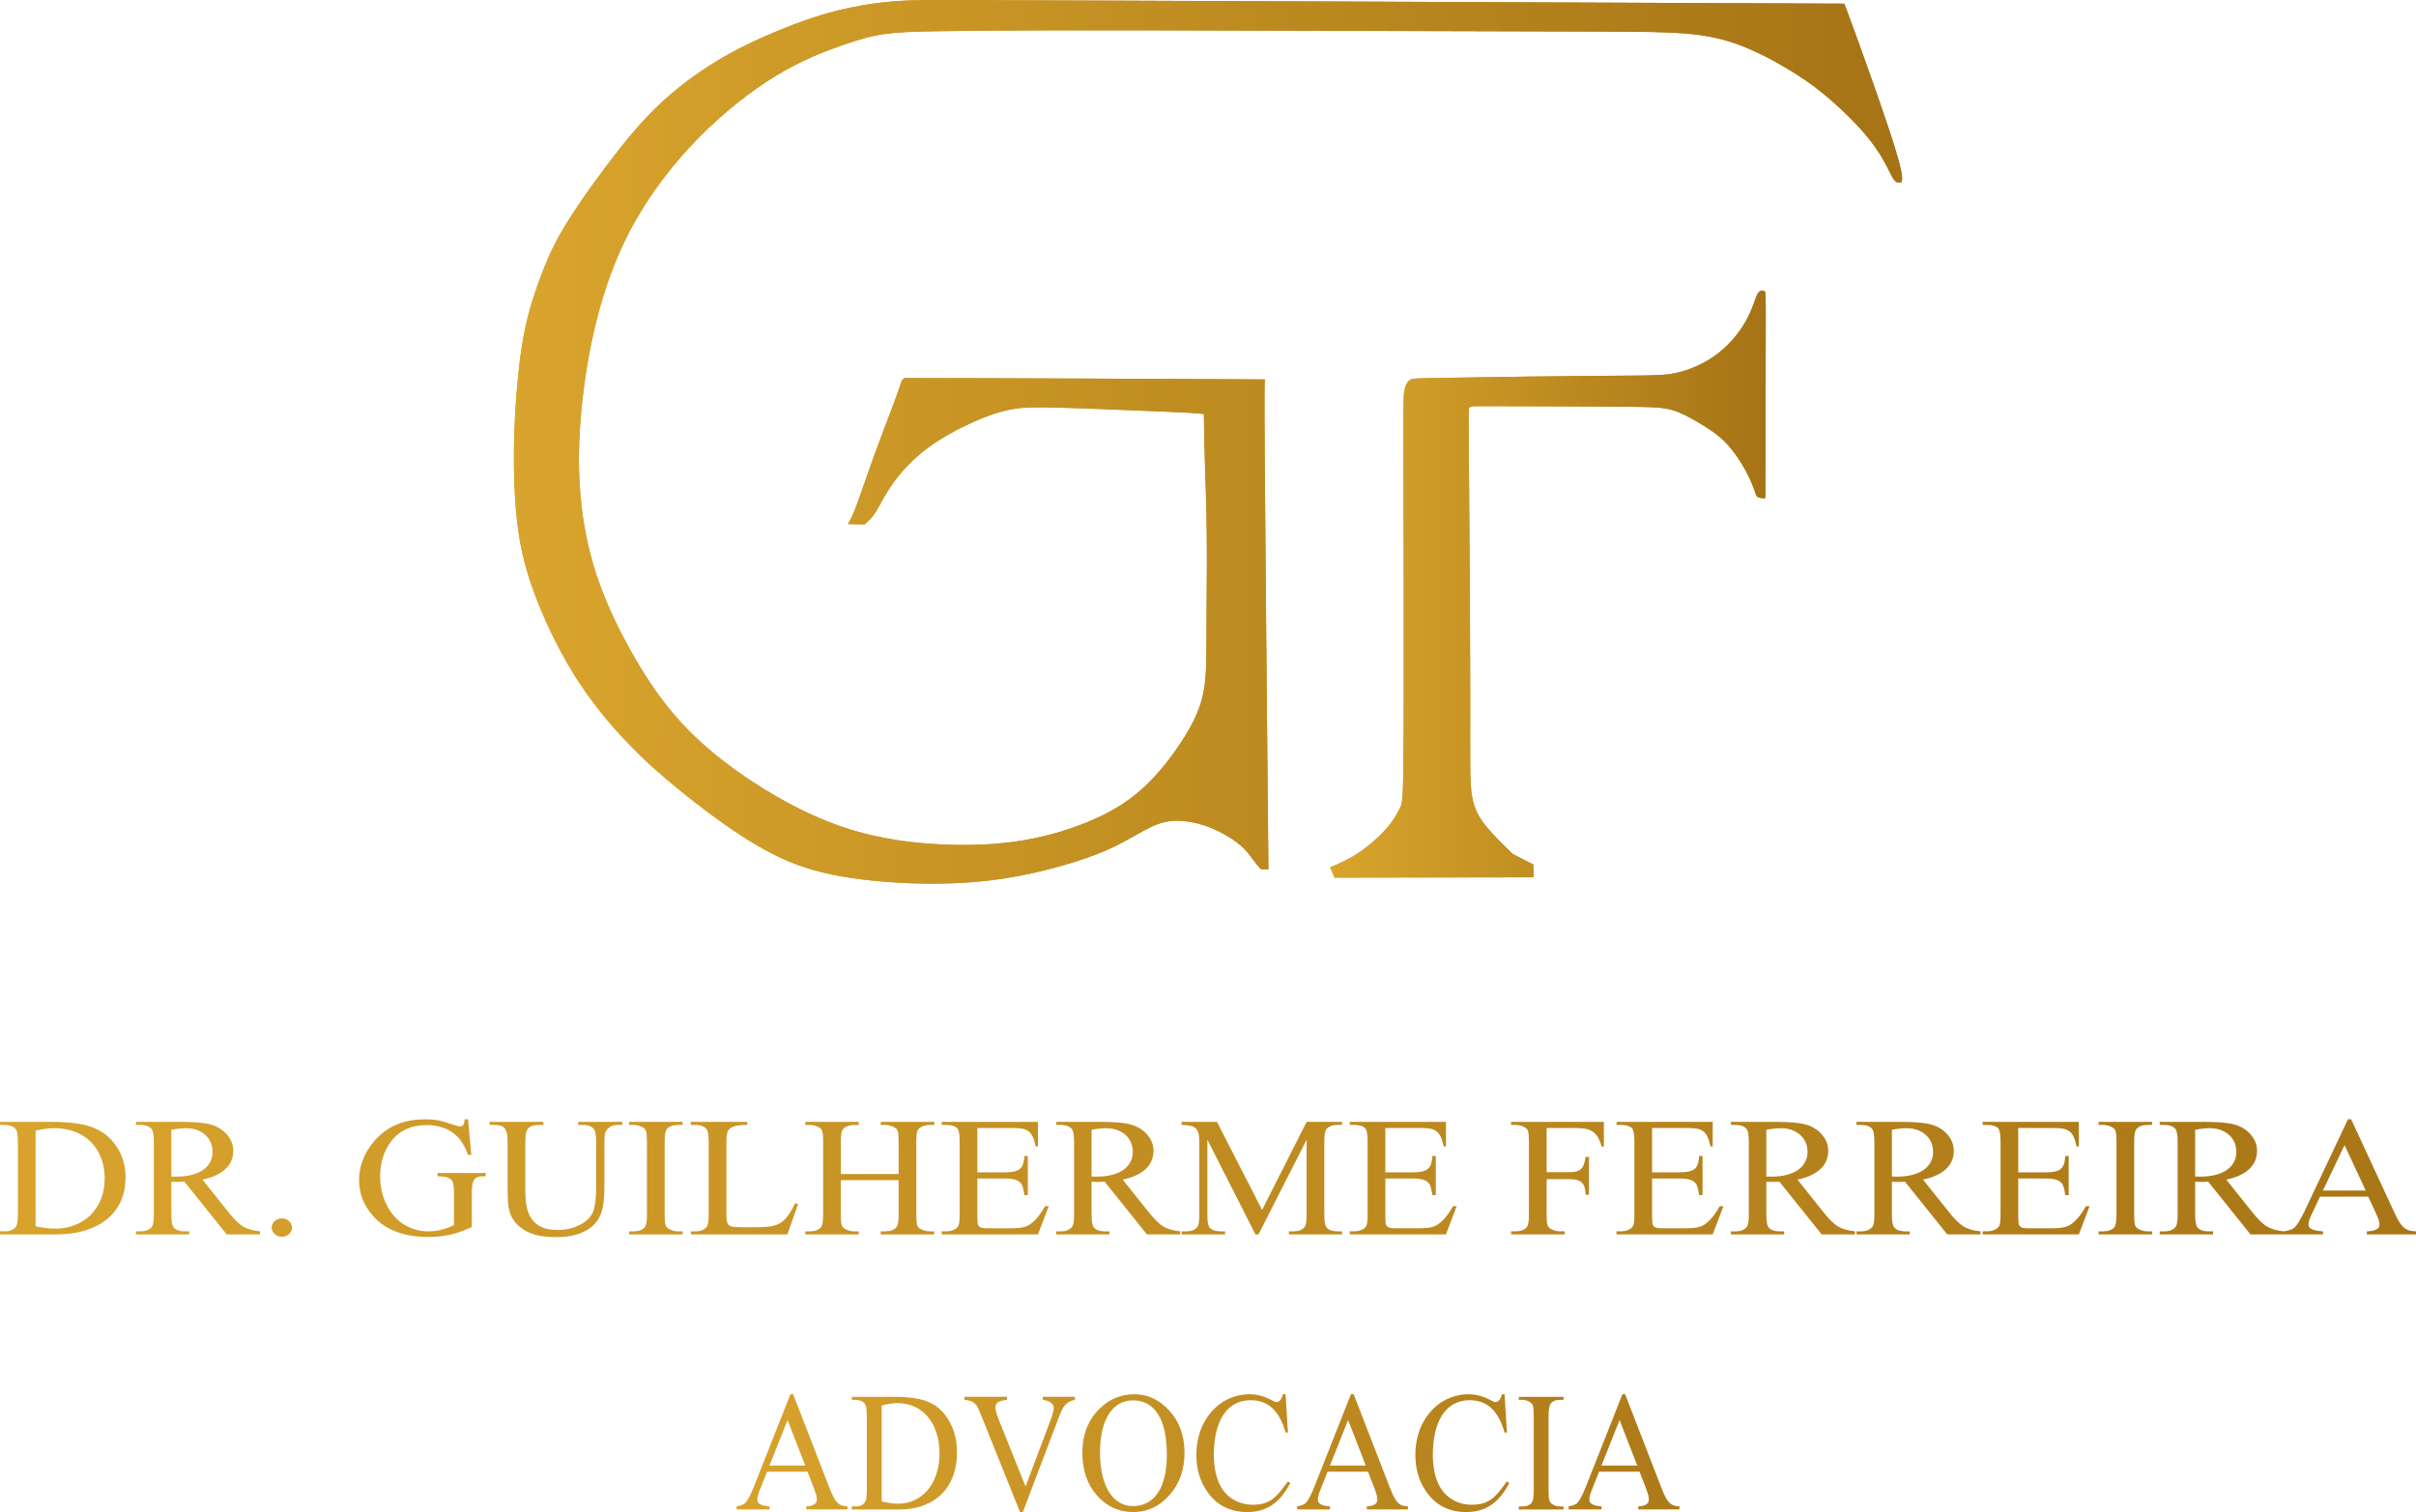 <svg xmlns="http://www.w3.org/2000/svg" width="123" height="77" viewBox="0 0 123 77" fill="none"><path fill-rule="evenodd" clip-rule="evenodd" d="M94.497 1.818C95.042 3.322 96.098 6.267 96.544 7.762C96.991 9.257 96.828 9.302 96.702 9.302C96.576 9.302 96.486 9.257 96.373 9.077C96.261 8.896 96.125 8.581 95.905 8.189C95.684 7.796 95.377 7.328 94.917 6.791C94.458 6.255 93.844 5.651 93.258 5.137C92.672 4.623 92.114 4.199 91.41 3.753C90.707 3.307 89.86 2.838 89.017 2.477C88.174 2.117 87.335 1.864 86.136 1.738C84.937 1.612 83.377 1.612 79.902 1.603C76.427 1.594 71.035 1.576 66.118 1.563C61.2 1.549 56.755 1.54 53.681 1.544C50.606 1.549 48.903 1.567 47.677 1.59C46.45 1.612 45.703 1.639 45.035 1.734C44.368 1.828 43.782 1.991 42.899 2.297C42.015 2.604 40.834 3.054 39.531 3.844C38.228 4.632 36.804 5.759 35.546 7.039C34.289 8.32 33.198 9.753 32.369 11.209C31.539 12.665 30.971 14.143 30.548 15.653C30.124 17.164 29.845 18.705 29.669 20.22C29.493 21.734 29.421 23.222 29.516 24.732C29.61 26.242 29.872 27.775 30.372 29.289C30.873 30.804 31.612 32.301 32.396 33.635C33.18 34.969 34.01 36.141 35.101 37.237C36.191 38.332 37.544 39.351 38.955 40.216C40.365 41.082 41.835 41.794 43.331 42.254C44.828 42.714 46.352 42.921 47.839 42.997C49.327 43.074 50.779 43.02 52.144 42.785C53.51 42.551 54.791 42.136 55.818 41.667C56.846 41.199 57.621 40.676 58.32 40.013C59.018 39.35 59.64 38.548 60.15 37.768C60.659 36.989 61.056 36.231 61.245 35.37C61.435 34.509 61.417 33.544 61.421 32.16C61.425 30.777 61.453 28.974 61.439 27.396C61.425 25.819 61.371 24.466 61.34 23.452C61.308 22.438 61.299 21.761 61.29 21.085C61.146 21.067 61.002 21.049 60.623 21.027C60.245 21.004 59.631 20.977 58.338 20.923C57.044 20.869 55.07 20.788 53.816 20.756C52.563 20.724 52.032 20.743 51.464 20.851C50.896 20.959 50.292 21.157 49.548 21.49C48.804 21.824 47.921 22.293 47.186 22.847C46.452 23.402 45.865 24.042 45.455 24.619C45.045 25.196 44.811 25.709 44.599 26.048C44.387 26.386 44.198 26.548 44.008 26.71C43.729 26.701 43.449 26.693 43.17 26.684C43.278 26.503 43.386 26.323 43.602 25.746C43.819 25.169 44.143 24.195 44.494 23.224C44.845 22.254 45.222 21.286 45.464 20.642C45.706 19.998 45.813 19.678 45.919 19.358C45.967 19.323 46.014 19.287 46.062 19.251C46.963 19.251 47.864 19.251 50.49 19.26C53.116 19.269 57.468 19.287 60.073 19.298C62.678 19.31 63.538 19.316 64.398 19.322C64.38 19.459 64.362 19.595 64.392 23.753C64.421 27.912 64.498 36.093 64.575 44.274C64.445 44.268 64.315 44.262 64.184 44.256C64.054 44.108 63.923 43.96 63.775 43.758C63.627 43.556 63.461 43.302 63.105 43.008C62.749 42.715 62.204 42.383 61.647 42.158C61.09 41.932 60.52 41.814 60.029 41.799C59.537 41.784 59.121 41.873 58.626 42.101C58.132 42.33 57.556 42.697 56.94 43.011C56.323 43.325 55.665 43.586 54.833 43.853C53.999 44.12 52.992 44.393 51.94 44.594C50.887 44.795 49.79 44.926 48.599 44.976C47.407 45.027 46.12 44.997 44.813 44.882C43.506 44.766 42.178 44.565 40.993 44.179C39.807 43.794 38.764 43.224 37.706 42.534C36.647 41.844 35.575 41.031 34.614 40.252C33.654 39.472 32.806 38.725 31.905 37.78C31.004 36.834 30.05 35.69 29.193 34.303C28.337 32.916 27.578 31.285 27.098 29.919C26.617 28.553 26.416 27.45 26.3 26.329C26.184 25.209 26.155 24.071 26.163 23.015C26.172 21.96 26.22 20.988 26.306 19.932C26.392 18.877 26.516 17.739 26.742 16.69C26.967 15.641 27.293 14.681 27.619 13.839C27.945 12.997 28.271 12.274 28.941 11.21C29.61 10.145 30.624 8.74 31.502 7.629C32.379 6.517 33.12 5.699 33.98 4.944C34.839 4.188 35.817 3.494 36.798 2.925C37.779 2.356 38.764 1.911 39.68 1.535C40.596 1.158 41.443 0.85 42.388 0.601C43.334 0.352 44.377 0.163 45.43 0.074C46.482 -0.016 47.543 -0.004 50.158 0.008C52.772 0.02 56.94 0.032 64.486 0.062C72.032 0.091 82.958 0.139 93.884 0.186C93.918 0.249 93.953 0.313 94.497 1.817V1.818Z" fill="url(#paint0_linear_19029_268)"></path><path fill-rule="evenodd" clip-rule="evenodd" d="M94.497 1.818C95.042 3.322 96.098 6.267 96.544 7.762C96.991 9.257 96.828 9.302 96.702 9.302C96.576 9.302 96.486 9.257 96.373 9.077C96.261 8.896 96.125 8.581 95.905 8.189C95.684 7.796 95.377 7.328 94.917 6.791C94.458 6.255 93.844 5.651 93.258 5.137C92.672 4.623 92.114 4.199 91.41 3.753C90.707 3.307 89.86 2.838 89.017 2.477C88.174 2.117 87.335 1.864 86.136 1.738C84.937 1.612 83.377 1.612 79.902 1.603C76.427 1.594 71.035 1.576 66.118 1.563C61.2 1.549 56.755 1.54 53.681 1.544C50.606 1.549 48.903 1.567 47.677 1.59C46.45 1.612 45.703 1.639 45.035 1.734C44.368 1.828 43.782 1.991 42.899 2.297C42.015 2.604 40.834 3.054 39.531 3.844C38.228 4.632 36.804 5.759 35.546 7.039C34.289 8.32 33.198 9.753 32.369 11.209C31.539 12.665 30.971 14.143 30.548 15.653C30.124 17.164 29.845 18.705 29.669 20.22C29.493 21.734 29.421 23.222 29.516 24.732C29.61 26.242 29.872 27.775 30.372 29.289C30.873 30.804 31.612 32.301 32.396 33.635C33.18 34.969 34.01 36.141 35.101 37.237C36.191 38.332 37.544 39.351 38.955 40.216C40.365 41.082 41.835 41.794 43.331 42.254C44.828 42.714 46.352 42.921 47.839 42.997C49.327 43.074 50.779 43.02 52.144 42.785C53.51 42.551 54.791 42.136 55.818 41.667C56.846 41.199 57.621 40.676 58.32 40.013C59.018 39.35 59.64 38.548 60.15 37.768C60.659 36.989 61.056 36.231 61.245 35.37C61.435 34.509 61.417 33.544 61.421 32.16C61.425 30.777 61.453 28.974 61.439 27.396C61.425 25.819 61.371 24.466 61.34 23.452C61.308 22.438 61.299 21.761 61.29 21.085C61.146 21.067 61.002 21.049 60.623 21.027C60.245 21.004 59.631 20.977 58.338 20.923C57.044 20.869 55.07 20.788 53.816 20.756C52.563 20.724 52.032 20.743 51.464 20.851C50.896 20.959 50.292 21.157 49.548 21.49C48.804 21.824 47.921 22.293 47.186 22.847C46.452 23.402 45.865 24.042 45.455 24.619C45.045 25.196 44.811 25.709 44.599 26.048C44.387 26.386 44.198 26.548 44.008 26.71C43.729 26.701 43.449 26.693 43.17 26.684C43.278 26.503 43.386 26.323 43.602 25.746C43.819 25.169 44.143 24.195 44.494 23.224C44.845 22.254 45.222 21.286 45.464 20.642C45.706 19.998 45.813 19.678 45.919 19.358C45.967 19.323 46.014 19.287 46.062 19.251C46.963 19.251 47.864 19.251 50.49 19.26C53.116 19.269 57.468 19.287 60.073 19.298C62.678 19.31 63.538 19.316 64.398 19.322C64.38 19.459 64.362 19.595 64.392 23.753C64.421 27.912 64.498 36.093 64.575 44.274C64.445 44.268 64.315 44.262 64.184 44.256C64.054 44.108 63.923 43.96 63.775 43.758C63.627 43.556 63.461 43.302 63.105 43.008C62.749 42.715 62.204 42.383 61.647 42.158C61.09 41.932 60.52 41.814 60.029 41.799C59.537 41.784 59.121 41.873 58.626 42.101C58.132 42.33 57.556 42.697 56.94 43.011C56.323 43.325 55.665 43.586 54.833 43.853C53.999 44.12 52.992 44.393 51.94 44.594C50.887 44.795 49.79 44.926 48.599 44.976C47.407 45.027 46.12 44.997 44.813 44.882C43.506 44.766 42.178 44.565 40.993 44.179C39.807 43.794 38.764 43.224 37.706 42.534C36.647 41.844 35.575 41.031 34.614 40.252C33.654 39.472 32.806 38.725 31.905 37.78C31.004 36.834 30.05 35.69 29.193 34.303C28.337 32.916 27.578 31.285 27.098 29.919C26.617 28.553 26.416 27.45 26.3 26.329C26.184 25.209 26.155 24.071 26.163 23.015C26.172 21.96 26.22 20.988 26.306 19.932C26.392 18.877 26.516 17.739 26.742 16.69C26.967 15.641 27.293 14.681 27.619 13.839C27.945 12.997 28.271 12.274 28.941 11.21C29.61 10.145 30.624 8.74 31.502 7.629C32.379 6.517 33.12 5.699 33.98 4.944C34.839 4.188 35.817 3.494 36.798 2.925C37.779 2.356 38.764 1.911 39.68 1.535C40.596 1.158 41.443 0.85 42.388 0.601C43.334 0.352 44.377 0.163 45.43 0.074C46.482 -0.016 47.543 -0.004 50.158 0.008C52.772 0.02 56.94 0.032 64.486 0.062C72.032 0.091 82.958 0.139 93.884 0.186C93.918 0.249 93.953 0.313 94.497 1.817V1.818Z" fill="url(#paint1_linear_19029_268)"></path><path fill-rule="evenodd" clip-rule="evenodd" d="M67.943 44.694C71.322 44.688 74.701 44.682 78.079 44.676C78.074 44.459 78.068 44.242 78.062 44.026C77.714 43.848 77.366 43.671 77.018 43.493C76.56 43.05 76.103 42.606 75.73 42.163C75.358 41.721 75.07 41.281 74.943 40.553C74.817 39.827 74.853 38.814 74.85 35.51C74.847 32.207 74.807 26.613 74.786 23.777C74.766 20.941 74.766 20.862 74.785 20.806C74.806 20.75 74.847 20.716 74.916 20.698C74.985 20.681 75.082 20.681 76.549 20.685C78.017 20.689 80.855 20.695 82.52 20.709C84.185 20.722 84.676 20.743 85.154 20.886C85.632 21.029 86.096 21.295 86.546 21.565C86.997 21.834 87.434 22.108 87.84 22.524C88.246 22.94 88.621 23.5 88.878 23.974C89.135 24.449 89.273 24.838 89.348 25.049C89.423 25.261 89.435 25.295 89.503 25.321C89.571 25.347 89.695 25.365 89.767 25.375C89.838 25.385 89.858 25.388 89.868 25.337C89.877 25.286 89.877 25.182 89.881 23.463C89.884 21.744 89.89 18.41 89.894 16.695C89.897 14.979 89.897 14.881 89.836 14.832C89.775 14.783 89.652 14.783 89.567 14.848C89.481 14.913 89.433 15.043 89.328 15.336C89.222 15.63 89.058 16.087 88.741 16.589C88.423 17.09 87.952 17.637 87.375 18.063C86.799 18.49 86.116 18.797 85.498 18.954C84.881 19.111 84.328 19.118 83.061 19.128C81.795 19.139 79.816 19.152 77.887 19.176C75.959 19.2 74.082 19.234 73.065 19.251C72.048 19.268 71.891 19.268 71.765 19.36C71.638 19.453 71.543 19.637 71.495 19.899C71.447 20.163 71.447 20.504 71.454 23.985C71.461 27.466 71.474 34.087 71.459 37.443C71.443 40.799 71.398 40.89 71.286 41.119C71.174 41.348 70.993 41.714 70.626 42.143C70.26 42.572 69.707 43.063 69.192 43.411C68.676 43.759 68.198 43.964 67.721 44.169C67.794 44.344 67.868 44.519 67.942 44.694H67.943Z" fill="url(#paint2_linear_19029_268)"></path><path fill-rule="evenodd" clip-rule="evenodd" d="M67.943 44.694C71.322 44.688 74.701 44.682 78.079 44.676C78.074 44.459 78.068 44.242 78.062 44.026C77.714 43.848 77.366 43.671 77.018 43.493C76.56 43.05 76.103 42.606 75.73 42.163C75.358 41.721 75.07 41.281 74.943 40.553C74.817 39.827 74.853 38.814 74.85 35.51C74.847 32.207 74.807 26.613 74.786 23.777C74.766 20.941 74.766 20.862 74.785 20.806C74.806 20.75 74.847 20.716 74.916 20.698C74.985 20.681 75.082 20.681 76.549 20.685C78.017 20.689 80.855 20.695 82.52 20.709C84.185 20.722 84.676 20.743 85.154 20.886C85.632 21.029 86.096 21.295 86.546 21.565C86.997 21.834 87.434 22.108 87.84 22.524C88.246 22.94 88.621 23.5 88.878 23.974C89.135 24.449 89.273 24.838 89.348 25.049C89.423 25.261 89.435 25.295 89.503 25.321C89.571 25.347 89.695 25.365 89.767 25.375C89.838 25.385 89.858 25.388 89.868 25.337C89.877 25.286 89.877 25.182 89.881 23.463C89.884 21.744 89.89 18.41 89.894 16.695C89.897 14.979 89.897 14.881 89.836 14.832C89.775 14.783 89.652 14.783 89.567 14.848C89.481 14.913 89.433 15.043 89.328 15.336C89.222 15.63 89.058 16.087 88.741 16.589C88.423 17.09 87.952 17.637 87.375 18.063C86.799 18.49 86.116 18.797 85.498 18.954C84.881 19.111 84.328 19.118 83.061 19.128C81.795 19.139 79.816 19.152 77.887 19.176C75.959 19.2 74.082 19.234 73.065 19.251C72.048 19.268 71.891 19.268 71.765 19.36C71.638 19.453 71.543 19.637 71.495 19.899C71.447 20.163 71.447 20.504 71.454 23.985C71.461 27.466 71.474 34.087 71.459 37.443C71.443 40.799 71.398 40.89 71.286 41.119C71.174 41.348 70.993 41.714 70.626 42.143C70.26 42.572 69.707 43.063 69.192 43.411C68.676 43.759 68.198 43.964 67.721 44.169C67.794 44.344 67.868 44.519 67.942 44.694H67.943Z" fill="url(#paint3_linear_19029_268)"></path><path d="M0 62.861V62.705H0.238C0.504 62.705 0.693 62.627 0.809 62.473C0.877 62.382 0.911 62.174 0.911 61.847V58.144C0.911 57.783 0.868 57.559 0.78 57.472C0.658 57.348 0.478 57.286 0.238 57.286H0V57.13H2.583C3.531 57.13 4.252 57.227 4.746 57.422C5.241 57.617 5.639 57.94 5.939 58.394C6.241 58.844 6.392 59.368 6.392 59.965C6.392 60.388 6.318 60.778 6.166 61.133C6.014 61.488 5.79 61.792 5.492 62.047C5.195 62.303 4.822 62.502 4.379 62.647C3.933 62.789 3.42 62.861 2.836 62.861H0ZM1.812 62.449C2.202 62.528 2.535 62.567 2.81 62.567C3.168 62.567 3.501 62.506 3.81 62.387C4.117 62.267 4.384 62.096 4.607 61.876C4.832 61.654 5.01 61.386 5.138 61.071C5.265 60.755 5.329 60.401 5.329 60.009C5.329 59.613 5.265 59.258 5.139 58.944C5.013 58.628 4.837 58.359 4.611 58.137C4.384 57.917 4.114 57.746 3.801 57.629C3.486 57.51 3.144 57.451 2.772 57.451C2.631 57.451 2.481 57.461 2.323 57.483C2.163 57.505 1.992 57.534 1.812 57.573V62.449H1.812ZM13.238 62.861H11.541L9.39 60.178C9.309 60.181 9.235 60.184 9.171 60.185C9.106 60.187 9.049 60.187 9 60.187C8.96 60.187 8.915 60.187 8.869 60.185C8.822 60.184 8.772 60.181 8.723 60.178V61.846C8.723 62.208 8.766 62.431 8.854 62.519C8.973 62.643 9.15 62.705 9.386 62.705H9.634V62.861H6.921V62.705H7.159C7.425 62.705 7.616 62.626 7.734 62.468C7.8 62.381 7.831 62.174 7.831 61.847V58.144C7.831 57.783 7.788 57.559 7.7 57.472C7.579 57.348 7.398 57.286 7.159 57.286H6.92V57.13H9.234C9.903 57.13 10.398 57.175 10.724 57.266C10.882 57.307 11.032 57.371 11.171 57.454C11.31 57.539 11.431 57.639 11.535 57.754C11.64 57.87 11.723 57.999 11.784 58.142C11.845 58.287 11.875 58.44 11.875 58.602C11.875 58.78 11.843 58.946 11.781 59.099C11.719 59.252 11.623 59.392 11.492 59.519C11.362 59.646 11.199 59.756 11.002 59.847C10.805 59.941 10.573 60.015 10.307 60.069L11.62 61.715C11.923 62.096 12.181 62.347 12.393 62.468C12.612 62.592 12.893 62.671 13.236 62.705V62.861L13.238 62.861ZM8.724 59.913C8.783 59.913 8.835 59.915 8.879 59.916C8.922 59.918 8.958 59.918 8.987 59.918C9.29 59.918 9.557 59.886 9.787 59.823C10.017 59.759 10.209 59.671 10.362 59.559C10.515 59.446 10.63 59.314 10.707 59.159C10.784 59.007 10.822 58.839 10.822 58.659C10.822 58.481 10.788 58.319 10.723 58.171C10.657 58.024 10.565 57.896 10.443 57.789C10.323 57.682 10.18 57.599 10.012 57.539C9.844 57.48 9.66 57.452 9.461 57.452C9.37 57.452 9.263 57.457 9.141 57.471C9.018 57.484 8.879 57.504 8.723 57.533V59.915L8.724 59.913ZM14.35 62.047C14.422 62.047 14.489 62.059 14.551 62.084C14.611 62.107 14.668 62.14 14.714 62.182C14.76 62.225 14.797 62.274 14.825 62.331C14.853 62.39 14.867 62.45 14.867 62.515C14.867 62.58 14.853 62.64 14.825 62.697C14.797 62.751 14.76 62.802 14.714 62.844C14.668 62.886 14.611 62.919 14.551 62.945C14.489 62.97 14.422 62.983 14.35 62.983C14.278 62.983 14.211 62.97 14.148 62.945C14.088 62.919 14.032 62.886 13.986 62.844C13.939 62.802 13.902 62.751 13.874 62.697C13.846 62.64 13.832 62.58 13.832 62.515C13.832 62.447 13.846 62.385 13.874 62.33C13.902 62.274 13.939 62.225 13.986 62.182C14.032 62.14 14.088 62.107 14.148 62.084C14.211 62.059 14.278 62.047 14.35 62.047ZM23.829 57.001L23.992 58.81H23.829C23.666 58.361 23.452 58.021 23.187 57.79C22.805 57.459 22.319 57.295 21.73 57.295C20.92 57.295 20.305 57.583 19.883 58.162C19.53 58.648 19.353 59.229 19.353 59.903C19.353 60.45 19.469 60.948 19.704 61.4C19.808 61.599 19.931 61.779 20.075 61.941C20.218 62.101 20.38 62.238 20.559 62.351C20.736 62.463 20.93 62.551 21.137 62.613C21.345 62.675 21.566 62.706 21.797 62.706C22.032 62.706 22.257 62.679 22.474 62.625C22.691 62.571 22.904 62.491 23.11 62.386V60.735C23.11 60.589 23.104 60.471 23.091 60.382C23.078 60.294 23.06 60.224 23.038 60.17C23.015 60.117 22.982 60.077 22.944 60.048C22.906 60.021 22.861 59.994 22.81 59.973C22.711 59.925 22.532 59.901 22.276 59.901V59.736H24.73V59.901H24.613C24.508 59.901 24.417 59.911 24.343 59.932C24.267 59.952 24.206 59.993 24.158 60.052C24.11 60.111 24.075 60.195 24.052 60.305C24.032 60.414 24.02 60.557 24.02 60.733V62.48C23.834 62.571 23.652 62.649 23.477 62.712C23.303 62.776 23.126 62.828 22.946 62.87C22.767 62.91 22.583 62.942 22.393 62.961C22.204 62.981 22.005 62.991 21.792 62.991C20.565 62.991 19.632 62.636 18.996 61.926C18.519 61.394 18.279 60.78 18.279 60.084C18.279 59.89 18.302 59.695 18.345 59.499C18.388 59.303 18.452 59.112 18.532 58.926C18.613 58.74 18.714 58.563 18.832 58.393C18.95 58.222 19.082 58.065 19.229 57.921C19.542 57.606 19.899 57.374 20.299 57.224C20.7 57.075 21.147 57 21.641 57C21.788 57 21.916 57.005 22.026 57.015C22.135 57.025 22.242 57.041 22.344 57.062C22.447 57.082 22.555 57.111 22.669 57.146C22.783 57.182 22.918 57.224 23.074 57.275C23.247 57.334 23.363 57.364 23.425 57.364C23.486 57.364 23.535 57.34 23.579 57.291C23.62 57.242 23.645 57.145 23.655 57.001H23.828H23.829ZM29.438 57.286V57.131H31.68V57.286H31.442C31.193 57.286 31.001 57.38 30.867 57.569C30.802 57.66 30.77 57.864 30.77 58.178V60.505C30.77 61.077 30.706 61.524 30.578 61.846C30.497 62.05 30.382 62.227 30.233 62.372C30.083 62.516 29.91 62.636 29.714 62.729C29.517 62.822 29.302 62.891 29.066 62.935C28.83 62.979 28.586 63 28.331 63C27.642 63 27.117 62.892 26.756 62.674C26.527 62.539 26.352 62.395 26.228 62.245C26.105 62.094 26.016 61.928 25.958 61.746C25.901 61.564 25.867 61.362 25.858 61.142C25.848 60.92 25.843 60.668 25.843 60.387V58.145C25.843 57.967 25.83 57.822 25.803 57.709C25.778 57.596 25.736 57.508 25.68 57.446C25.624 57.384 25.552 57.343 25.468 57.32C25.382 57.298 25.28 57.286 25.162 57.286H24.923V57.131H27.665V57.286H27.422C27.272 57.286 27.152 57.305 27.062 57.344C26.971 57.382 26.903 57.438 26.857 57.51C26.81 57.584 26.78 57.675 26.765 57.781C26.751 57.888 26.745 58.009 26.745 58.145V60.644C26.745 60.785 26.75 60.925 26.759 61.064C26.769 61.201 26.786 61.335 26.815 61.464C26.842 61.59 26.881 61.713 26.929 61.827C26.978 61.941 27.041 62.046 27.119 62.142C27.241 62.294 27.404 62.414 27.607 62.504C27.811 62.592 28.072 62.636 28.389 62.636C28.594 62.636 28.79 62.615 28.979 62.572C29.167 62.527 29.34 62.466 29.498 62.39C29.655 62.312 29.79 62.22 29.905 62.114C30.02 62.009 30.108 61.892 30.168 61.766C30.289 61.509 30.35 61.076 30.35 60.467V58.145C30.35 57.785 30.307 57.561 30.219 57.473C30.097 57.349 29.917 57.287 29.677 57.287H29.439L29.438 57.286ZM34.749 62.706V62.862H32.027V62.706H32.252C32.518 62.706 32.709 62.636 32.825 62.498C32.9 62.412 32.937 62.193 32.937 61.847V58.145C32.937 58.009 32.934 57.9 32.927 57.815C32.921 57.731 32.91 57.66 32.892 57.605C32.875 57.551 32.851 57.507 32.817 57.477C32.785 57.445 32.74 57.416 32.683 57.387C32.546 57.319 32.402 57.286 32.252 57.286H32.027V57.131H34.749V57.286H34.52C34.258 57.286 34.07 57.356 33.955 57.494C33.877 57.581 33.838 57.798 33.838 58.145V61.848C33.838 61.983 33.841 62.093 33.847 62.178C33.854 62.262 33.865 62.331 33.882 62.385C33.9 62.438 33.925 62.481 33.959 62.514C33.993 62.546 34.039 62.576 34.095 62.605C34.229 62.672 34.37 62.706 34.52 62.706H34.749ZM40.478 61.278L40.633 61.308L40.086 62.862H35.17V62.706H35.407C35.673 62.706 35.864 62.626 35.983 62.469C36.048 62.381 36.08 62.173 36.08 61.843V58.145C36.08 57.784 36.037 57.559 35.949 57.472C35.828 57.348 35.647 57.286 35.407 57.286H35.17V57.131H38.045V57.286C37.872 57.286 37.731 57.294 37.617 57.308C37.502 57.321 37.408 57.343 37.334 57.372C37.263 57.399 37.203 57.432 37.162 57.47C37.12 57.509 37.085 57.551 37.056 57.595C37.007 57.682 36.981 57.898 36.981 58.242V61.843C36.981 61.941 36.984 62.026 36.992 62.097C37.001 62.168 37.015 62.226 37.032 62.272C37.052 62.319 37.077 62.357 37.107 62.386C37.139 62.416 37.179 62.439 37.23 62.457C37.304 62.484 37.548 62.498 37.96 62.498H38.425C38.91 62.498 39.252 62.467 39.452 62.401C39.552 62.37 39.646 62.328 39.734 62.275C39.82 62.221 39.907 62.151 39.989 62.061C40.071 61.973 40.152 61.865 40.232 61.738C40.312 61.611 40.393 61.458 40.478 61.278H40.478ZM42.807 59.788H45.749V58.149C45.749 58.014 45.746 57.904 45.739 57.819C45.733 57.734 45.722 57.664 45.705 57.61C45.687 57.555 45.661 57.512 45.628 57.478C45.593 57.447 45.548 57.416 45.49 57.388C45.353 57.32 45.211 57.287 45.064 57.287H44.839V57.131H47.566L47.561 57.287H47.336C47.276 57.287 47.215 57.292 47.147 57.304C47.082 57.316 47.019 57.333 46.96 57.359C46.901 57.383 46.848 57.415 46.802 57.454C46.757 57.492 46.724 57.538 46.702 57.591C46.668 57.684 46.651 57.87 46.651 58.15V61.848C46.651 61.983 46.654 62.093 46.66 62.178C46.666 62.262 46.677 62.333 46.695 62.387C46.712 62.442 46.737 62.485 46.77 62.516C46.802 62.547 46.847 62.577 46.904 62.605C47.039 62.673 47.183 62.706 47.336 62.706H47.561V62.862H44.839V62.706H45.064C45.321 62.706 45.51 62.637 45.633 62.498C45.711 62.412 45.749 62.194 45.749 61.848V60.101H42.807V61.848C42.807 61.983 42.81 62.093 42.817 62.178C42.823 62.262 42.835 62.331 42.852 62.385C42.87 62.438 42.895 62.481 42.929 62.514C42.962 62.546 43.009 62.576 43.065 62.605C43.199 62.672 43.339 62.706 43.49 62.706H43.718V62.862H40.996V62.706H41.221C41.488 62.706 41.678 62.636 41.795 62.498C41.87 62.412 41.907 62.193 41.907 61.847V58.149C41.907 58.014 41.904 57.904 41.897 57.819C41.891 57.736 41.88 57.664 41.862 57.61C41.845 57.555 41.821 57.512 41.788 57.478C41.756 57.447 41.711 57.416 41.653 57.388C41.516 57.32 41.372 57.287 41.222 57.287H40.997V57.131H43.719V57.287H43.49C43.428 57.287 43.364 57.292 43.3 57.304C43.236 57.316 43.175 57.333 43.118 57.359C43.06 57.383 43.009 57.415 42.964 57.454C42.919 57.492 42.886 57.538 42.864 57.591C42.827 57.681 42.808 57.867 42.808 58.15V59.789L42.807 59.788ZM49.758 57.443V59.702H51.155C51.358 59.702 51.523 59.686 51.649 59.653C51.777 59.621 51.876 59.571 51.948 59.502C52.02 59.432 52.069 59.346 52.098 59.242C52.125 59.138 52.144 59.014 52.154 58.871H52.327V60.862H52.154C52.132 60.722 52.111 60.608 52.089 60.52C52.066 60.432 52.044 60.367 52.023 60.328C51.995 60.278 51.96 60.235 51.915 60.197C51.872 60.158 51.816 60.126 51.747 60.097C51.678 60.07 51.595 60.048 51.498 60.035C51.401 60.021 51.287 60.013 51.156 60.013H49.758V61.907C49.758 62.158 49.771 62.313 49.795 62.373C49.808 62.398 49.824 62.422 49.843 62.445C49.861 62.466 49.889 62.485 49.924 62.501C49.959 62.517 50.007 62.529 50.065 62.537C50.122 62.546 50.196 62.55 50.282 62.55H51.358C51.543 62.55 51.697 62.546 51.82 62.536C51.943 62.525 52.051 62.508 52.142 62.485C52.235 62.46 52.317 62.426 52.387 62.382C52.458 62.339 52.531 62.282 52.609 62.215C52.705 62.131 52.804 62.022 52.904 61.89C53.004 61.758 53.104 61.602 53.203 61.424H53.391L52.844 62.861H47.946V62.705H48.171C48.23 62.705 48.293 62.7 48.36 62.688C48.425 62.676 48.486 62.659 48.545 62.633C48.602 62.608 48.656 62.577 48.702 62.538C48.748 62.5 48.782 62.456 48.801 62.405C48.838 62.317 48.857 62.133 48.857 61.851V58.127C48.857 57.767 48.817 57.543 48.735 57.455C48.622 57.342 48.435 57.286 48.171 57.286H47.946V57.13H52.844V58.385H52.729C52.695 58.233 52.66 58.107 52.627 58.009C52.592 57.911 52.553 57.829 52.508 57.764C52.465 57.699 52.416 57.647 52.36 57.609C52.302 57.57 52.235 57.536 52.159 57.506C52.031 57.464 51.81 57.442 51.499 57.442H49.758L49.758 57.443ZM60.088 62.862H58.391L56.24 60.178C56.159 60.181 56.085 60.184 56.021 60.186C55.956 60.187 55.899 60.187 55.85 60.187C55.81 60.187 55.766 60.187 55.719 60.186C55.673 60.184 55.623 60.181 55.573 60.178V61.846C55.573 62.208 55.616 62.432 55.704 62.52C55.823 62.644 56 62.706 56.236 62.706H56.484V62.862H53.771V62.706H54.01C54.275 62.706 54.466 62.626 54.584 62.469C54.65 62.381 54.682 62.175 54.682 61.847V58.145C54.682 57.784 54.639 57.559 54.551 57.472C54.429 57.348 54.249 57.286 54.009 57.286H53.771V57.131H56.084C56.753 57.131 57.248 57.175 57.574 57.266C57.732 57.308 57.882 57.371 58.021 57.455C58.16 57.54 58.282 57.639 58.385 57.755C58.491 57.87 58.574 58 58.634 58.143C58.695 58.287 58.725 58.44 58.725 58.603C58.725 58.781 58.694 58.946 58.631 59.1C58.569 59.252 58.473 59.393 58.342 59.52C58.212 59.646 58.05 59.756 57.852 59.848C57.655 59.942 57.424 60.016 57.157 60.069L58.47 61.715C58.773 62.096 59.031 62.347 59.243 62.468C59.462 62.593 59.743 62.672 60.086 62.705V62.861L60.088 62.862ZM55.574 59.914C55.633 59.914 55.686 59.916 55.729 59.917C55.772 59.919 55.809 59.919 55.837 59.919C56.141 59.919 56.408 59.887 56.637 59.823C56.868 59.76 57.059 59.672 57.212 59.559C57.366 59.447 57.48 59.314 57.557 59.16C57.634 59.007 57.672 58.84 57.672 58.659C57.672 58.482 57.638 58.32 57.573 58.172C57.507 58.025 57.415 57.896 57.293 57.79C57.173 57.683 57.03 57.599 56.862 57.54C56.694 57.481 56.511 57.452 56.311 57.452C56.22 57.452 56.113 57.458 55.992 57.471C55.868 57.484 55.729 57.505 55.573 57.533V59.915L55.574 59.914ZM63.917 62.862L61.468 58.04V61.869C61.468 62.222 61.51 62.441 61.594 62.529C61.711 62.647 61.893 62.706 62.144 62.706H62.37V62.862H60.156V62.706H60.381C60.649 62.706 60.841 62.633 60.953 62.487C61.022 62.399 61.057 62.193 61.057 61.869V58.123C61.057 57.875 61.025 57.692 60.962 57.574C60.942 57.532 60.911 57.493 60.873 57.458C60.836 57.422 60.785 57.392 60.721 57.367C60.657 57.342 60.579 57.321 60.49 57.308C60.399 57.294 60.287 57.286 60.156 57.286V57.131H61.956L64.254 61.615L66.521 57.131H68.323V57.286H68.102C67.831 57.286 67.638 57.36 67.526 57.506C67.457 57.593 67.422 57.799 67.422 58.123V61.869C67.422 62.221 67.465 62.44 67.553 62.528C67.67 62.647 67.852 62.706 68.103 62.706H68.323V62.862H65.62V62.706H65.845C66.114 62.706 66.305 62.633 66.417 62.486C66.486 62.399 66.521 62.193 66.521 61.869V58.039L64.072 62.861H63.918L63.917 62.862ZM70.527 57.443V59.702H71.925C72.128 59.702 72.293 59.686 72.419 59.653C72.547 59.621 72.646 59.571 72.718 59.502C72.79 59.432 72.839 59.346 72.868 59.242C72.895 59.138 72.914 59.014 72.924 58.871H73.097V60.862H72.924C72.902 60.722 72.881 60.608 72.859 60.52C72.836 60.432 72.814 60.367 72.793 60.328C72.764 60.278 72.73 60.235 72.685 60.197C72.642 60.158 72.585 60.126 72.517 60.097C72.448 60.07 72.365 60.048 72.268 60.035C72.17 60.021 72.057 60.013 71.926 60.013H70.528V61.907C70.528 62.158 70.541 62.313 70.565 62.373C70.578 62.398 70.594 62.422 70.613 62.445C70.63 62.466 70.659 62.485 70.694 62.501C70.729 62.517 70.777 62.529 70.834 62.537C70.892 62.546 70.965 62.55 71.052 62.55H72.128C72.313 62.55 72.467 62.546 72.59 62.536C72.713 62.525 72.821 62.508 72.912 62.485C73.005 62.46 73.087 62.426 73.157 62.382C73.228 62.339 73.3 62.282 73.379 62.215C73.475 62.131 73.574 62.022 73.674 61.89C73.773 61.758 73.874 61.602 73.973 61.424H74.16L73.614 62.861H68.716V62.705H68.941C69 62.705 69.063 62.7 69.13 62.688C69.195 62.676 69.256 62.659 69.315 62.633C69.372 62.608 69.425 62.577 69.472 62.538C69.518 62.5 69.551 62.456 69.571 62.405C69.608 62.317 69.627 62.133 69.627 61.851V58.127C69.627 57.767 69.587 57.543 69.505 57.455C69.392 57.342 69.205 57.286 68.941 57.286H68.716V57.13H73.614V58.385H73.499C73.465 58.233 73.43 58.107 73.397 58.009C73.362 57.911 73.323 57.829 73.278 57.764C73.235 57.699 73.186 57.647 73.129 57.609C73.072 57.57 73.005 57.536 72.929 57.506C72.801 57.464 72.58 57.442 72.269 57.442H70.528L70.527 57.443ZM78.74 57.443V59.693H79.896C80.03 59.693 80.144 59.682 80.239 59.66C80.333 59.637 80.415 59.596 80.481 59.539C80.546 59.48 80.597 59.4 80.634 59.299C80.673 59.198 80.701 59.07 80.723 58.914H80.896V60.845H80.723C80.72 60.702 80.704 60.581 80.677 60.479C80.648 60.379 80.603 60.296 80.541 60.233C80.479 60.168 80.396 60.121 80.29 60.093C80.187 60.062 80.054 60.048 79.896 60.048H78.74V61.849C78.74 61.983 78.743 62.093 78.749 62.178C78.755 62.262 78.766 62.33 78.784 62.384C78.801 62.438 78.827 62.481 78.861 62.514C78.895 62.545 78.94 62.576 78.998 62.604C79.132 62.672 79.276 62.705 79.429 62.705H79.659V62.861H76.928V62.705H77.153C77.42 62.705 77.61 62.636 77.727 62.497C77.802 62.411 77.838 62.193 77.838 61.847V58.144C77.838 58.008 77.835 57.899 77.828 57.814C77.822 57.73 77.811 57.66 77.793 57.605C77.776 57.55 77.752 57.507 77.719 57.476C77.687 57.445 77.642 57.415 77.584 57.387C77.447 57.319 77.303 57.286 77.153 57.286H76.928V57.13H81.653V58.394H81.548C81.485 58.188 81.416 58.022 81.34 57.896C81.263 57.772 81.171 57.676 81.058 57.608C80.948 57.54 80.819 57.495 80.668 57.474C80.519 57.452 80.341 57.442 80.137 57.442H78.739L78.74 57.443ZM84.109 57.443V59.702H85.506C85.709 59.702 85.874 59.686 86 59.653C86.128 59.621 86.227 59.571 86.299 59.502C86.371 59.432 86.421 59.346 86.449 59.242C86.476 59.138 86.495 59.014 86.505 58.871H86.678V60.862H86.505C86.483 60.722 86.462 60.608 86.44 60.52C86.417 60.432 86.395 60.367 86.374 60.328C86.346 60.278 86.311 60.235 86.266 60.197C86.223 60.158 86.167 60.126 86.098 60.097C86.029 60.07 85.946 60.048 85.849 60.035C85.752 60.021 85.638 60.013 85.507 60.013H84.109V61.907C84.109 62.158 84.122 62.313 84.146 62.373C84.159 62.398 84.175 62.422 84.194 62.445C84.212 62.466 84.24 62.485 84.275 62.501C84.31 62.517 84.358 62.529 84.416 62.537C84.473 62.546 84.547 62.55 84.633 62.55H85.709C85.894 62.55 86.048 62.546 86.171 62.536C86.294 62.525 86.403 62.508 86.494 62.485C86.586 62.46 86.668 62.426 86.738 62.382C86.809 62.339 86.882 62.282 86.96 62.215C87.056 62.131 87.155 62.022 87.255 61.89C87.355 61.758 87.455 61.602 87.554 61.424H87.742L87.195 62.861H82.297V62.705H82.522C82.582 62.705 82.644 62.7 82.711 62.688C82.776 62.676 82.837 62.659 82.896 62.633C82.954 62.608 83.007 62.577 83.053 62.538C83.099 62.5 83.133 62.456 83.152 62.405C83.189 62.317 83.208 62.133 83.208 61.851V58.127C83.208 57.767 83.168 57.543 83.086 57.455C82.973 57.342 82.786 57.286 82.522 57.286H82.297V57.13H87.195V58.385H87.08C87.046 58.233 87.011 58.107 86.978 58.009C86.943 57.911 86.904 57.829 86.859 57.764C86.816 57.699 86.767 57.647 86.711 57.609C86.653 57.57 86.586 57.536 86.51 57.506C86.382 57.464 86.162 57.442 85.85 57.442H84.109L84.109 57.443ZM94.439 62.862H92.743L90.591 60.178C90.51 60.181 90.436 60.184 90.372 60.186C90.308 60.187 90.25 60.187 90.201 60.187C90.161 60.187 90.117 60.187 90.07 60.186C90.024 60.184 89.974 60.181 89.924 60.178V61.846C89.924 62.208 89.968 62.432 90.055 62.52C90.174 62.644 90.351 62.706 90.587 62.706H90.835V62.862H88.122V62.706H88.361C88.626 62.706 88.817 62.626 88.935 62.469C89.001 62.381 89.033 62.175 89.033 61.847V58.145C89.033 57.784 88.99 57.559 88.902 57.472C88.78 57.348 88.6 57.286 88.36 57.286H88.122V57.131H90.435C91.104 57.131 91.599 57.175 91.925 57.266C92.083 57.308 92.233 57.371 92.373 57.455C92.512 57.54 92.633 57.639 92.736 57.755C92.842 57.87 92.925 58 92.985 58.143C93.046 58.287 93.076 58.44 93.076 58.603C93.076 58.781 93.044 58.946 92.982 59.1C92.92 59.252 92.824 59.393 92.693 59.52C92.563 59.646 92.4 59.756 92.203 59.848C92.006 59.942 91.775 60.016 91.508 60.069L92.821 61.715C93.124 62.096 93.382 62.347 93.594 62.468C93.813 62.593 94.094 62.672 94.437 62.705V62.861L94.439 62.862ZM89.925 59.914C89.984 59.914 90.037 59.916 90.08 59.917C90.123 59.919 90.16 59.919 90.188 59.919C90.492 59.919 90.759 59.887 90.988 59.823C91.219 59.76 91.41 59.672 91.563 59.559C91.717 59.447 91.831 59.314 91.908 59.16C91.985 59.007 92.023 58.84 92.023 58.659C92.023 58.482 91.989 58.32 91.924 58.172C91.858 58.025 91.766 57.896 91.644 57.79C91.524 57.683 91.381 57.599 91.213 57.54C91.045 57.481 90.862 57.452 90.662 57.452C90.571 57.452 90.464 57.458 90.343 57.471C90.22 57.484 90.08 57.505 89.924 57.533V59.915L89.925 59.914ZM100.832 62.862H99.136L96.984 60.178C96.903 60.181 96.829 60.184 96.765 60.186C96.701 60.187 96.643 60.187 96.594 60.187C96.554 60.187 96.51 60.187 96.463 60.186C96.417 60.184 96.367 60.181 96.317 60.178V61.846C96.317 62.208 96.361 62.432 96.449 62.52C96.567 62.644 96.744 62.706 96.98 62.706H97.228V62.862H94.515V62.706H94.754C95.019 62.706 95.21 62.626 95.328 62.469C95.394 62.381 95.426 62.175 95.426 61.847V58.145C95.426 57.784 95.383 57.559 95.295 57.472C95.173 57.348 94.993 57.286 94.753 57.286H94.515V57.131H96.828C97.497 57.131 97.992 57.175 98.318 57.266C98.476 57.308 98.626 57.371 98.766 57.455C98.905 57.54 99.026 57.639 99.129 57.755C99.235 57.87 99.318 58 99.378 58.143C99.439 58.287 99.469 58.44 99.469 58.603C99.469 58.781 99.438 58.946 99.375 59.1C99.313 59.252 99.217 59.393 99.086 59.52C98.957 59.646 98.794 59.756 98.596 59.848C98.399 59.942 98.168 60.016 97.901 60.069L99.214 61.715C99.517 62.096 99.775 62.347 99.987 62.468C100.206 62.593 100.487 62.672 100.83 62.705V62.861L100.832 62.862ZM96.318 59.914C96.377 59.914 96.43 59.916 96.473 59.917C96.516 59.919 96.553 59.919 96.582 59.919C96.885 59.919 97.152 59.887 97.382 59.823C97.612 59.76 97.803 59.672 97.956 59.559C98.11 59.447 98.225 59.314 98.301 59.16C98.378 59.007 98.416 58.84 98.416 58.659C98.416 58.482 98.382 58.32 98.317 58.172C98.251 58.025 98.159 57.896 98.037 57.79C97.918 57.683 97.774 57.599 97.606 57.54C97.438 57.481 97.255 57.452 97.055 57.452C96.964 57.452 96.857 57.458 96.736 57.471C96.613 57.484 96.474 57.505 96.317 57.533V59.915L96.318 59.914ZM102.749 57.443V59.702H104.147C104.35 59.702 104.515 59.686 104.641 59.653C104.769 59.621 104.868 59.571 104.94 59.502C105.011 59.432 105.061 59.346 105.09 59.242C105.117 59.138 105.136 59.014 105.146 58.871H105.319V60.862H105.146C105.124 60.722 105.103 60.608 105.081 60.52C105.058 60.432 105.036 60.367 105.015 60.328C104.986 60.278 104.951 60.235 104.907 60.197C104.863 60.158 104.807 60.126 104.739 60.097C104.67 60.07 104.587 60.048 104.49 60.035C104.392 60.021 104.279 60.013 104.148 60.013H102.75V61.907C102.75 62.158 102.763 62.313 102.787 62.373C102.8 62.398 102.815 62.422 102.835 62.445C102.852 62.466 102.881 62.485 102.916 62.501C102.951 62.517 102.999 62.529 103.056 62.537C103.114 62.546 103.187 62.55 103.273 62.55H104.35C104.535 62.55 104.689 62.546 104.812 62.536C104.935 62.525 105.043 62.508 105.134 62.485C105.227 62.46 105.308 62.426 105.379 62.382C105.449 62.339 105.522 62.282 105.601 62.215C105.697 62.131 105.796 62.022 105.896 61.89C105.995 61.758 106.096 61.602 106.195 61.424H106.382L105.836 62.861H100.938V62.705H101.163C101.222 62.705 101.285 62.7 101.351 62.688C101.417 62.676 101.478 62.659 101.537 62.633C101.594 62.608 101.647 62.577 101.693 62.538C101.74 62.5 101.773 62.456 101.793 62.405C101.829 62.317 101.849 62.133 101.849 61.851V58.127C101.849 57.767 101.809 57.543 101.727 57.455C101.614 57.342 101.427 57.286 101.163 57.286H100.938V57.13H105.836V58.385H105.721C105.687 58.233 105.652 58.107 105.619 58.009C105.584 57.911 105.545 57.829 105.5 57.764C105.457 57.699 105.408 57.647 105.351 57.609C105.294 57.57 105.227 57.536 105.151 57.506C105.023 57.464 104.802 57.442 104.491 57.442H102.75L102.749 57.443ZM109.562 62.706V62.862H106.84V62.706H107.066C107.332 62.706 107.522 62.636 107.639 62.498C107.714 62.412 107.751 62.193 107.751 61.847V58.145C107.751 58.009 107.748 57.9 107.741 57.815C107.735 57.731 107.723 57.66 107.706 57.605C107.688 57.551 107.665 57.507 107.631 57.477C107.599 57.445 107.554 57.416 107.497 57.387C107.36 57.319 107.216 57.286 107.066 57.286H106.84V57.131H109.562V57.286H109.334C109.072 57.286 108.883 57.356 108.769 57.494C108.691 57.581 108.652 57.798 108.652 58.145V61.848C108.652 61.983 108.655 62.093 108.661 62.178C108.668 62.262 108.679 62.331 108.696 62.385C108.714 62.438 108.739 62.481 108.773 62.514C108.807 62.546 108.853 62.576 108.909 62.605C109.043 62.672 109.184 62.706 109.334 62.706H109.562ZM116.271 62.862H114.574L112.423 60.178C112.342 60.181 112.268 60.184 112.204 60.186C112.14 60.187 112.082 60.187 112.033 60.187C111.993 60.187 111.949 60.187 111.902 60.186C111.856 60.184 111.806 60.181 111.756 60.178V61.846C111.756 62.208 111.799 62.432 111.887 62.52C112.006 62.644 112.183 62.706 112.419 62.706H112.667V62.862H109.954V62.706H110.193C110.458 62.706 110.649 62.626 110.767 62.469C110.833 62.381 110.865 62.175 110.865 61.847V58.145C110.865 57.784 110.822 57.559 110.734 57.472C110.612 57.348 110.432 57.286 110.192 57.286H109.954V57.131H112.267C112.936 57.131 113.431 57.175 113.757 57.266C113.915 57.308 114.065 57.371 114.204 57.455C114.344 57.54 114.465 57.639 114.568 57.755C114.674 57.87 114.757 58 114.817 58.143C114.878 58.287 114.908 58.44 114.908 58.603C114.908 58.781 114.876 58.946 114.814 59.1C114.752 59.252 114.656 59.393 114.525 59.52C114.395 59.646 114.233 59.756 114.035 59.848C113.838 59.942 113.607 60.016 113.34 60.069L114.653 61.715C114.956 62.096 115.214 62.347 115.426 62.468C115.645 62.593 115.926 62.672 116.269 62.705V62.861L116.271 62.862ZM111.757 59.914C111.816 59.914 111.869 59.916 111.912 59.917C111.955 59.919 111.992 59.919 112.02 59.919C112.324 59.919 112.591 59.887 112.82 59.823C113.051 59.76 113.242 59.672 113.395 59.559C113.549 59.447 113.663 59.314 113.74 59.16C113.817 59.007 113.855 58.84 113.855 58.659C113.855 58.482 113.821 58.32 113.756 58.172C113.69 58.025 113.598 57.896 113.476 57.79C113.356 57.683 113.213 57.599 113.045 57.54C112.877 57.481 112.694 57.452 112.494 57.452C112.403 57.452 112.296 57.458 112.174 57.471C112.052 57.484 111.912 57.505 111.756 57.533V59.915L111.757 59.914ZM120.57 60.94H118.115L117.685 61.846C117.58 62.067 117.527 62.233 117.527 62.347C117.527 62.391 117.535 62.433 117.553 62.471C117.57 62.51 117.605 62.544 117.658 62.576C117.713 62.609 117.788 62.637 117.886 62.657C117.981 62.679 118.109 62.694 118.266 62.706V62.862H116.262V62.706C116.525 62.664 116.697 62.609 116.779 62.541C116.86 62.474 116.943 62.371 117.029 62.234C117.114 62.098 117.208 61.925 117.307 61.718L119.535 57.001H119.7L121.909 61.768C122 61.965 122.083 62.123 122.16 62.243C122.237 62.363 122.315 62.457 122.397 62.523C122.478 62.588 122.566 62.634 122.66 62.66C122.755 62.685 122.869 62.701 123 62.706V62.862H120.498V62.706C120.623 62.701 120.727 62.688 120.81 62.669C120.894 62.649 120.959 62.623 121.007 62.593C121.056 62.561 121.089 62.526 121.11 62.486C121.131 62.447 121.14 62.404 121.14 62.355C121.144 62.293 121.129 62.213 121.095 62.117C121.064 62.019 121.016 61.902 120.953 61.766L120.57 60.941V60.94ZM120.439 60.628L119.363 58.314L118.261 60.628H120.44H120.439Z" fill="url(#paint4_linear_19029_268)"></path><path d="M41.108 74.945H39.052L38.692 75.853C38.603 76.073 38.559 76.24 38.559 76.353C38.559 76.398 38.566 76.44 38.58 76.478C38.595 76.517 38.625 76.552 38.669 76.583C38.714 76.616 38.777 76.644 38.859 76.664C38.939 76.685 39.046 76.701 39.177 76.713V76.868H37.5V76.713C37.719 76.67 37.864 76.616 37.932 76.547C38 76.48 38.069 76.377 38.142 76.24C38.213 76.104 38.292 75.931 38.375 75.723L40.241 71H40.379L42.229 75.773C42.305 75.97 42.374 76.129 42.439 76.249C42.503 76.368 42.569 76.462 42.637 76.529C42.706 76.594 42.779 76.64 42.858 76.666C42.938 76.691 43.033 76.706 43.143 76.712V76.868H41.048V76.712C41.153 76.706 41.24 76.693 41.309 76.674C41.38 76.654 41.435 76.628 41.475 76.598C41.516 76.566 41.543 76.531 41.561 76.491C41.579 76.452 41.587 76.409 41.587 76.359C41.589 76.298 41.577 76.218 41.55 76.121C41.523 76.023 41.482 75.906 41.431 75.77L41.11 74.943L41.108 74.945ZM40.997 74.633L40.096 72.316L39.173 74.633H40.997ZM43.368 76.87V76.714H43.567C43.789 76.714 43.948 76.636 44.045 76.482C44.103 76.39 44.131 76.182 44.131 75.855V72.147C44.131 71.786 44.094 71.561 44.021 71.475C43.919 71.35 43.768 71.288 43.568 71.288H43.368V71.132H45.531C46.326 71.132 46.929 71.229 47.342 71.424C47.757 71.619 48.09 71.943 48.341 72.398C48.594 72.849 48.721 73.373 48.721 73.971C48.721 74.394 48.658 74.784 48.531 75.14C48.404 75.495 48.216 75.8 47.966 76.056C47.718 76.312 47.406 76.511 47.034 76.656C46.661 76.799 46.231 76.871 45.741 76.871H43.367L43.368 76.87ZM44.885 76.457C45.211 76.536 45.491 76.576 45.72 76.576C46.02 76.576 46.3 76.515 46.557 76.395C46.814 76.275 47.038 76.104 47.225 75.883C47.414 75.661 47.562 75.392 47.669 75.077C47.776 74.761 47.83 74.407 47.83 74.014C47.83 73.619 47.776 73.263 47.67 72.948C47.565 72.632 47.417 72.363 47.228 72.14C47.038 71.919 46.812 71.749 46.55 71.63C46.286 71.512 46 71.453 45.688 71.453C45.57 71.453 45.445 71.463 45.312 71.484C45.179 71.506 45.035 71.537 44.884 71.575V76.457H44.885ZM54.725 71.132V71.287C54.612 71.31 54.517 71.342 54.436 71.384C54.357 71.428 54.286 71.482 54.226 71.55C54.165 71.616 54.113 71.698 54.066 71.792C54.021 71.886 53.975 71.994 53.927 72.116L52.075 76.999H51.929L49.942 72.052C49.837 71.792 49.765 71.638 49.727 71.587C49.661 71.499 49.581 71.43 49.487 71.381C49.394 71.332 49.264 71.3 49.099 71.286V71.13H51.267V71.286C51.142 71.301 51.04 71.318 50.965 71.341C50.887 71.364 50.828 71.391 50.787 71.423C50.745 71.457 50.717 71.492 50.702 71.533C50.688 71.575 50.681 71.621 50.681 71.672C50.681 71.815 50.741 72.036 50.861 72.332L52.212 75.698L53.465 72.374C53.589 72.044 53.65 71.816 53.65 71.692C53.65 71.605 53.607 71.522 53.523 71.445C53.439 71.367 53.294 71.314 53.089 71.285V71.13H54.726L54.725 71.132ZM57.755 71.001C58.441 71.001 59.037 71.285 59.545 71.852C60.052 72.415 60.304 73.12 60.304 73.967C60.304 74.838 60.05 75.56 59.54 76.137C59.032 76.713 58.415 77 57.692 77C56.959 77 56.344 76.72 55.848 76.158C55.352 75.597 55.104 74.871 55.104 73.979C55.104 73.069 55.392 72.325 55.966 71.75C56.464 71.252 57.061 71.002 57.755 71.002L57.755 71.001ZM57.68 71.314C57.412 71.314 57.173 71.375 56.964 71.5C56.755 71.623 56.58 71.8 56.438 72.031C56.296 72.26 56.188 72.538 56.113 72.864C56.04 73.192 56.002 73.558 56.002 73.963C56.002 74.366 56.038 74.735 56.112 75.07C56.184 75.405 56.292 75.692 56.434 75.934C56.576 76.175 56.752 76.362 56.96 76.496C57.169 76.63 57.41 76.697 57.683 76.697C57.929 76.697 58.157 76.646 58.367 76.545C58.577 76.443 58.759 76.286 58.913 76.073C59.066 75.86 59.187 75.589 59.274 75.26C59.361 74.929 59.405 74.537 59.405 74.081C59.405 73.644 59.369 73.255 59.298 72.912C59.226 72.57 59.118 72.281 58.973 72.044C58.829 71.807 58.648 71.626 58.433 71.501C58.219 71.375 57.967 71.313 57.68 71.313V71.314ZM65.448 71.001L65.57 72.952H65.448C65.368 72.661 65.269 72.411 65.153 72.202C65.036 71.994 64.904 71.823 64.754 71.69C64.606 71.557 64.441 71.459 64.26 71.397C64.08 71.335 63.884 71.304 63.672 71.304C63.316 71.304 63.002 71.398 62.727 71.586C62.453 71.774 62.234 72.061 62.072 72.452C61.984 72.665 61.916 72.908 61.869 73.181C61.822 73.453 61.798 73.758 61.798 74.097C61.798 74.613 61.876 75.062 62.029 75.447C62.108 75.642 62.206 75.813 62.325 75.959C62.444 76.106 62.58 76.228 62.732 76.327C62.883 76.426 63.048 76.501 63.227 76.552C63.406 76.602 63.592 76.628 63.785 76.628C64.005 76.628 64.195 76.603 64.354 76.555C64.513 76.508 64.657 76.434 64.788 76.336C64.919 76.238 65.045 76.114 65.167 75.965C65.289 75.814 65.422 75.64 65.568 75.44L65.69 75.524C65.557 75.778 65.413 75.998 65.26 76.184C65.106 76.371 64.939 76.524 64.758 76.645C64.578 76.766 64.382 76.856 64.172 76.913C63.962 76.971 63.736 77 63.493 77C62.61 77 61.928 76.647 61.447 75.942C61.087 75.418 60.907 74.8 60.907 74.089C60.907 73.748 60.95 73.416 61.037 73.098C61.123 72.777 61.257 72.482 61.436 72.211C61.561 72.02 61.704 71.848 61.865 71.698C62.025 71.546 62.199 71.419 62.386 71.316C62.573 71.213 62.769 71.136 62.976 71.083C63.182 71.029 63.393 71.001 63.61 71.001C63.994 71.001 64.374 71.103 64.747 71.306C64.862 71.371 64.94 71.403 64.983 71.4C65.066 71.4 65.135 71.363 65.192 71.287C65.248 71.212 65.288 71.117 65.312 71.001H65.448ZM69.643 74.945H67.588L67.228 75.853C67.139 76.073 67.095 76.24 67.095 76.353C67.095 76.398 67.102 76.44 67.116 76.478C67.131 76.517 67.16 76.552 67.205 76.583C67.25 76.616 67.313 76.644 67.395 76.664C67.475 76.685 67.582 76.701 67.713 76.713V76.868H66.036V76.713C66.255 76.67 66.4 76.616 66.468 76.547C66.536 76.48 66.605 76.377 66.678 76.24C66.749 76.104 66.828 75.931 66.911 75.723L68.777 71H68.915L70.765 75.773C70.841 75.97 70.91 76.129 70.975 76.249C71.039 76.368 71.105 76.462 71.173 76.529C71.242 76.594 71.315 76.64 71.394 76.666C71.474 76.691 71.569 76.706 71.679 76.712V76.868H69.584V76.712C69.689 76.706 69.776 76.693 69.845 76.674C69.916 76.654 69.971 76.628 70.011 76.598C70.052 76.566 70.079 76.531 70.097 76.491C70.115 76.452 70.123 76.409 70.123 76.359C70.125 76.298 70.113 76.218 70.085 76.121C70.059 76.023 70.018 75.906 69.967 75.77L69.646 74.943L69.643 74.945ZM69.533 74.633L68.632 72.316L67.709 74.633H69.533ZM76.597 71.001L76.719 72.952H76.597C76.517 72.661 76.418 72.411 76.301 72.202C76.185 71.994 76.053 71.823 75.903 71.69C75.754 71.557 75.59 71.459 75.409 71.397C75.229 71.335 75.033 71.304 74.821 71.304C74.465 71.304 74.15 71.398 73.876 71.586C73.602 71.774 73.383 72.061 73.221 72.452C73.133 72.665 73.064 72.908 73.018 73.181C72.971 73.453 72.947 73.758 72.947 74.097C72.947 74.613 73.025 75.062 73.178 75.447C73.257 75.642 73.355 75.813 73.474 75.959C73.593 76.106 73.728 76.228 73.881 76.327C74.032 76.426 74.196 76.501 74.375 76.552C74.555 76.602 74.74 76.628 74.934 76.628C75.154 76.628 75.343 76.603 75.502 76.555C75.662 76.508 75.806 76.434 75.937 76.336C76.068 76.238 76.194 76.114 76.316 75.965C76.438 75.814 76.571 75.64 76.717 75.44L76.839 75.524C76.705 75.778 76.562 75.998 76.408 76.184C76.255 76.371 76.088 76.524 75.907 76.645C75.726 76.766 75.531 76.856 75.321 76.913C75.111 76.971 74.885 77 74.641 77C73.759 77 73.077 76.647 72.596 75.942C72.236 75.418 72.056 74.8 72.056 74.089C72.056 73.748 72.099 73.416 72.186 73.098C72.272 72.777 72.405 72.482 72.585 72.211C72.71 72.02 72.853 71.848 73.013 71.698C73.174 71.546 73.348 71.419 73.535 71.316C73.722 71.213 73.917 71.136 74.125 71.083C74.331 71.029 74.542 71.001 74.759 71.001C75.143 71.001 75.523 71.103 75.896 71.306C76.011 71.371 76.089 71.403 76.132 71.4C76.214 71.4 76.284 71.363 76.341 71.287C76.397 71.212 76.437 71.117 76.461 71.001H76.597ZM79.6 76.714V76.87H77.322V76.714H77.51C77.733 76.714 77.892 76.645 77.99 76.506C78.052 76.419 78.084 76.201 78.084 75.855V72.147C78.084 72.012 78.081 71.902 78.076 71.817C78.07 71.733 78.061 71.662 78.046 71.607C78.032 71.552 78.011 71.509 77.984 71.479C77.957 71.447 77.919 71.418 77.871 71.389C77.756 71.321 77.635 71.287 77.51 71.287H77.322V71.132H79.6V71.287H79.409C79.19 71.287 79.032 71.356 78.935 71.496C78.87 71.582 78.838 71.799 78.838 72.147V75.854C78.838 75.99 78.84 76.1 78.846 76.185C78.851 76.269 78.861 76.338 78.875 76.392C78.89 76.445 78.911 76.488 78.939 76.522C78.967 76.553 79.006 76.584 79.053 76.613C79.165 76.681 79.283 76.715 79.408 76.715H79.6L79.6 76.714ZM83.465 74.945H81.409L81.049 75.853C80.961 76.073 80.916 76.24 80.916 76.353C80.916 76.398 80.923 76.44 80.938 76.478C80.952 76.517 80.982 76.552 81.026 76.583C81.071 76.616 81.134 76.644 81.216 76.664C81.296 76.685 81.403 76.701 81.534 76.713V76.868H79.857V76.713C80.077 76.67 80.221 76.616 80.289 76.547C80.358 76.48 80.427 76.377 80.499 76.24C80.57 76.104 80.649 75.931 80.732 75.723L82.598 71H82.736L84.586 75.773C84.662 75.97 84.732 76.129 84.796 76.249C84.86 76.368 84.926 76.462 84.995 76.529C85.063 76.594 85.136 76.64 85.215 76.666C85.296 76.691 85.391 76.706 85.5 76.712V76.868H83.406V76.712C83.51 76.706 83.597 76.693 83.667 76.674C83.738 76.654 83.792 76.628 83.833 76.598C83.873 76.566 83.9 76.531 83.918 76.491C83.936 76.452 83.944 76.409 83.944 76.359C83.947 76.298 83.935 76.218 83.907 76.121C83.88 76.023 83.84 75.906 83.788 75.77L83.467 74.943L83.465 74.945ZM83.355 74.633L82.453 72.316L81.53 74.633H83.355Z" fill="url(#paint5_linear_19029_268)"></path><defs><linearGradient id="paint0_linear_19029_268" x1="97.633" y1="23.75" x2="25.72" y2="23.252" gradientUnits="userSpaceOnUse"><stop stop-color="#A57315"></stop><stop offset="1" stop-color="#D9A52D"></stop></linearGradient><linearGradient id="paint1_linear_19029_268" x1="97.633" y1="23.75" x2="25.72" y2="23.252" gradientUnits="userSpaceOnUse"><stop stop-color="#A57315"></stop><stop offset="1" stop-color="#D9A52D"></stop></linearGradient><linearGradient id="paint2_linear_19029_268" x1="90.145" y1="30.576" x2="67.581" y2="30.502" gradientUnits="userSpaceOnUse"><stop stop-color="#A57315"></stop><stop offset="1" stop-color="#D9A52D"></stop></linearGradient><linearGradient id="paint3_linear_19029_268" x1="90.145" y1="30.576" x2="67.581" y2="30.502" gradientUnits="userSpaceOnUse"><stop stop-color="#A57315"></stop><stop offset="1" stop-color="#D9A52D"></stop></linearGradient><linearGradient id="paint4_linear_19029_268" x1="125.645" y1="60.079" x2="-1.289" y2="63.549" gradientUnits="userSpaceOnUse"><stop stop-color="#A87516"></stop><stop offset="1" stop-color="#D9A42D"></stop></linearGradient><linearGradient id="paint5_linear_19029_268" x1="91.573" y1="74.266" x2="35.364" y2="74.266" gradientUnits="userSpaceOnUse"><stop stop-color="#A87516"></stop><stop offset="1" stop-color="#D9A42D"></stop></linearGradient></defs></svg>